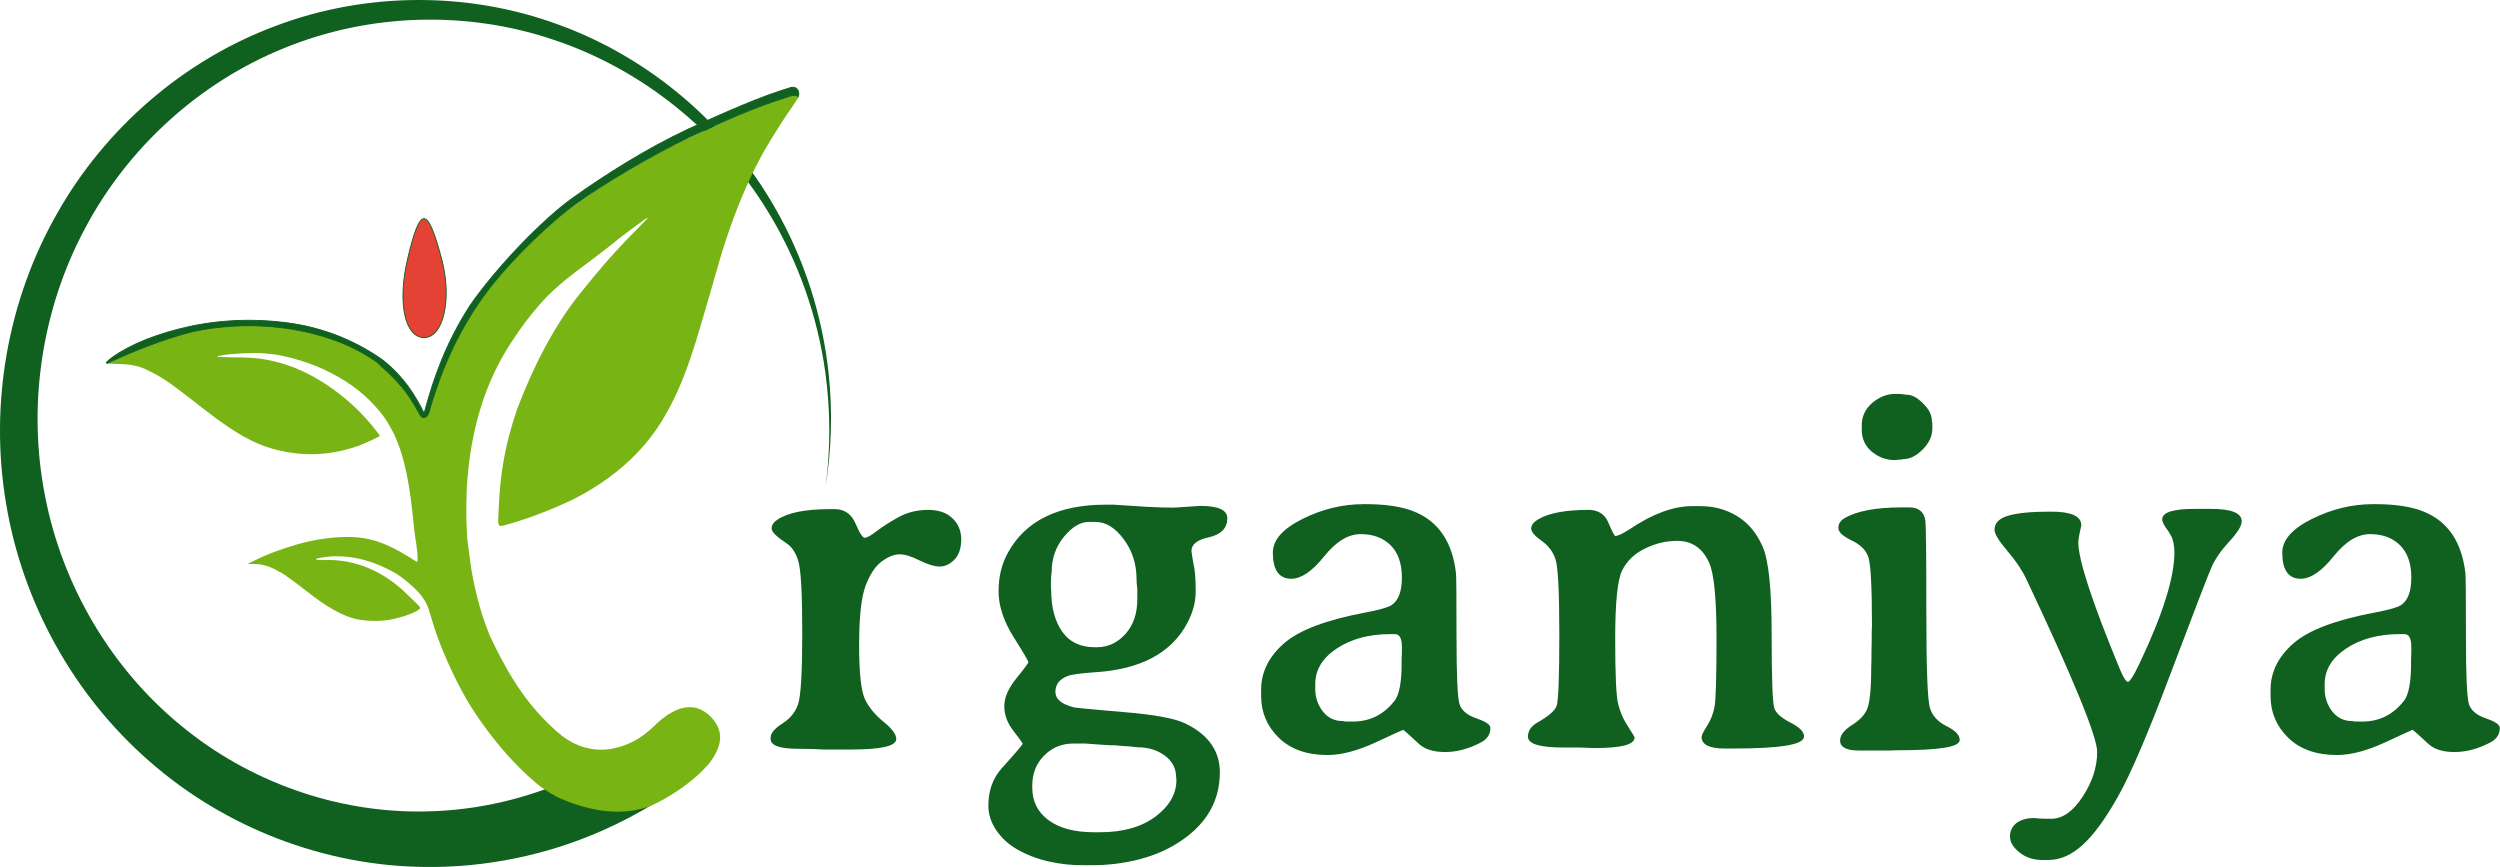 <svg width="2761" height="958" viewBox="0 0 2761 958" fill="none" xmlns="http://www.w3.org/2000/svg">
<path d="M911.768 537.225C911.768 537.225 911.768 537.225 911.768 537.225C918.482 495.82 919.601 453.434 915.046 411.58C908.138 347.743 887.922 285.166 855.719 229.166C803.305 137.345 717.825 63.97 617.339 27.394C517.93 -9.418 404.809 -9.224 304.651 28.548C203.377 66.1 116.421 141.155 62.968 235.903C8.454 331.49 -11.814 446.45 6.679 555.868C24.606 664.817 81.061 767.817 165.424 841.106C248.262 913.82 357.956 956.497 469.487 957.466C536.01 958.28 602.829 944.65 664.043 917.815C705.356 899.747 744.127 875.743 778.861 846.815C786.003 840.884 790.45 832.384 791.174 823.128C791.901 813.876 788.846 804.625 782.73 797.469C776.615 790.312 767.953 785.853 758.7 785.129C749.445 784.402 740.356 787.47 733.384 793.6C704.359 819.182 671.697 840.707 636.598 857.242C584.593 881.794 527.224 895.242 469.396 896.154C372.496 898.025 275.003 863.614 199.496 801.001C122.664 737.953 68.892 646.802 49.807 548.078C30.19 448.987 45.574 342.747 93.623 252.763C140.693 163.608 219.748 91.048 314.169 53.004C407.5 14.802 515.01 11.277 611.513 43.975C708.997 76.404 794.196 145.045 848.116 233.673C881.222 287.705 902.956 348.857 911.572 412.006C917.247 453.406 917.328 495.649 911.768 537.225Z" fill="#106020"/>
<path d="M468.223 241.492C469.502 241.473 470.894 242.274 472.419 244.141C473.936 245.998 475.511 248.825 477.164 252.65C480.468 260.294 484.029 271.805 488.037 287.199C493.705 308.965 494.094 330.474 490.375 346.498C488.515 354.512 485.635 361.123 481.903 365.71C478.179 370.289 473.626 372.834 468.378 372.801C463.111 372.768 458.657 370.427 455.082 366.171C451.498 361.903 448.801 355.707 447.105 348.006C443.714 332.604 444.358 311.316 449.746 287.808C453.305 272.28 456.53 260.659 459.61 252.914C461.151 249.04 462.645 246.165 464.107 244.263C465.577 242.351 466.945 241.511 468.223 241.492Z" fill="#E34234" stroke="#106020"/>
<path d="M479.908 693.926C490.449 726.204 508.595 762.397 520.482 781.012C552.541 831.215 584.086 858.196 593.295 865.811C602.504 873.425 611.075 877.615 615.02 880.168C644.295 893.311 680.97 903.097 716.242 890.811C735.795 883.999 820.795 834.311 787.795 794.811C757.503 758.552 720.29 804.811 716.242 807.96C684.295 832.811 647.024 836.46 615.02 807.96C585.713 781.861 565.037 753.215 541.033 702.215C534.537 685.215 530.537 676.715 522.533 639.801C519.927 627.782 518.009 608.466 516.033 595.215C515.033 575.215 514.533 568.215 515.533 538.715C519.533 471.715 537.107 419.715 565.533 376.715C576.333 360.378 586.824 346.512 595.341 337.142C618.894 309.442 650.056 290.965 677.84 268.117C686.302 261.157 692.136 256.978 701.03 250.361C719.408 236.688 719.669 236.835 704.353 252.239C687.525 269.165 672.331 285.344 655.36 306.12C650.195 312.442 644.286 319.673 642.228 322.19C611.356 359.926 588.011 407.177 571.061 452.022C557.95 490.784 552.389 521.241 550.661 563.748C550.588 565.535 550.509 567.154 550.438 568.617V568.617C550.094 575.67 549.926 579.112 551.483 580.299C552.966 581.432 556.02 580.514 561.98 578.723L561.997 578.718C563.289 578.33 564.717 577.901 566.295 577.443C590.568 570.397 624.04 556.799 642.589 546.451C678.539 526.393 708.021 501.082 729.623 467.044C757.849 422.57 769.966 371.572 784.906 321.613C786.714 315.565 790.082 303.871 792.39 295.625C802.44 259.706 815.98 222.984 829.981 193.673C833.362 186.597 836.339 180.802 839.888 174.036C841.948 170.107 846.82 161.694 850.715 155.34C860.554 139.282 866.661 129.657 874.76 118.209C878.669 112.166 879.764 110.712 881.478 108.01C882.528 106.354 882.766 105.215 880.497 105.215C858.75 105.215 787.201 140.404 769.402 148.432C733.544 164.607 697.983 184.002 666.077 204.788C654.778 212.149 627.213 231.76 621.802 236.286C620.701 237.207 615.298 241.71 609.794 246.294C581.684 269.704 555.198 297.642 534.125 326.11C516.78 349.54 500.655 376.134 488.98 403.074C478.492 428.562 477.992 431.061 471.244 451.219L468.295 461.311C462.693 451.926 456.429 443.038 449.977 434.213C437.094 416.599 428.835 409.453 416.447 398.914C411.111 394.376 405.965 390.479 400.404 386.823C380.012 373.423 378.062 371.124 346.84 362.112C333.197 358.175 319.384 356.18 305.953 355.265C289.869 354.168 273.156 354.563 257.055 356.703C219.775 361.658 174.875 375.501 130.969 395.578C124.09 398.723 118.366 401.38 118.25 401.48C118.134 401.581 123.537 401.782 130.258 401.926C138.586 402.298 145.895 402.635 153.772 405.073C161.82 407.564 175.362 414.887 183.272 420.25C219.72 444.957 257.441 483.398 300.584 495.46C333.243 504.593 363.285 503.611 396.099 492.339C409.946 486.535 414.889 484.117 416.683 483.069C418.451 482.037 419.222 481.955 419.452 481.537C419.787 480.928 416.775 477.509 416.581 477.248C391.257 443.229 349.822 411.719 309.063 400.694C291.893 396.05 281.13 394.743 259.36 394.657C248.245 394.614 239.464 394.267 239.847 393.887C241.735 392.017 261.119 390.076 280.288 389.837C288.857 389.731 295.71 390.527 303.111 391.387L303.624 391.447C306.906 391.827 314.994 393.548 321.599 395.268C346.959 401.877 368.951 411.968 388.991 426.063C406.534 438.399 423.484 456.823 431.064 471.792C434.135 477.857 433.341 474.728 438.206 486.359C447.283 508.058 452.981 536.902 457.193 582.489C458.26 594.017 461.193 605.743 461.193 617.199C461.193 620.067 460.865 620.881 459.942 620.295C436.505 605.439 415.38 592.976 384.45 592.991C361.752 593.004 339.487 597.309 317.729 604.404C305.081 608.528 291.902 613.472 280.426 619.356L273.566 622.872L281.164 622.921C289.537 622.975 296.787 625.034 305.829 629.926C316.794 635.86 311.793 633.19 321.327 639.801C323.678 641.43 329.375 645.721 333.988 649.337C349.67 661.633 370.299 677.749 392.146 683.401C402.01 685.953 418.894 686.479 429.672 684.57C438.572 682.993 451.584 679.534 459.849 674.958C460.83 674.416 462.042 673.671 462.899 672.946C464.389 671.687 464.483 670.947 462.982 669.448L460.98 667.449L456.978 663.451L443.127 650.217C424.455 633.965 397.763 618.847 363.627 618.395C361.922 618.373 349.412 619.116 349.148 617.719C349.1 617.464 349.173 617.34 349.668 617.038C350.244 616.582 355.5 615.558 361.466 614.892C382.314 612.563 405.834 617.252 427.248 628.007C435.859 632.331 440.761 634.813 450.076 642.769C460.397 651.586 469.219 659.966 473.489 672.946C475.814 680.016 477.396 686.233 479.908 693.926Z" fill="#78B414"/>
<path d="M209.093 360.651C246.614 352.476 287.279 351.503 325.719 357.862C364.134 364.217 397.477 379.47 423.297 398.112C446.213 416.547 458.43 436.342 468.654 456.938C469.087 457.809 469.368 458.517 469.52 459.09C469.672 459.666 469.682 460.067 469.614 460.343C469.552 460.597 469.418 460.774 469.192 460.91C468.952 461.055 468.594 461.16 468.087 461.214C467.161 461.216 466.428 460.951 465.749 460.415C465.046 459.861 464.385 459.006 463.645 457.804C462.905 456.604 462.115 455.105 461.133 453.286C460.154 451.473 458.993 449.359 457.527 446.954C444.989 426.392 436.446 418.353 416.361 400.007L416.341 399.988L416.317 399.971L415.164 399.146C390.831 381.909 358.722 369.543 322.943 363.624C286.595 357.611 248.144 358.53 212.658 366.262L212.648 366.264L212.64 366.267C178.831 374.96 146.347 388.405 123.351 398.979C122.106 399.552 121.392 399.927 120.787 400.238C120.216 400.532 119.744 400.765 118.994 401.064C118.743 401.039 118.483 401.018 118.259 400.998C117.981 400.973 117.747 400.945 117.561 400.901C117.404 400.865 117.329 400.825 117.297 400.804C117.298 400.799 117.299 400.794 117.301 400.788C117.323 400.688 117.411 400.494 117.656 400.178C117.895 399.87 118.256 399.482 118.773 398.993C119.807 398.017 121.429 396.679 123.855 394.839C144.086 380.176 174.464 368.196 209.093 360.651Z" fill="#106020" stroke="#106020"/>
<path d="M761.873 151.264L761.864 151.269C715.837 173.268 665.34 203.79 636.288 224.827C604.884 247.568 554.668 295.41 527.165 336.956C500.298 377.541 487.138 411.538 475.628 448.565C475.148 450.109 474.757 451.662 474.361 453.097C473.963 454.542 473.559 455.876 473.046 457.035C472.534 458.193 471.924 459.151 471.131 459.861C470.368 460.544 469.413 461.015 468.158 461.2C467.55 460.98 467.308 460.734 467.208 460.513C467.095 460.263 467.097 459.907 467.253 459.349C467.408 458.793 467.682 458.152 467.997 457.359C468.306 456.584 468.64 455.696 468.888 454.702L468.889 454.703C479.08 416.878 492.474 378.809 519.019 337.518C548.876 294.418 599.952 241.94 631.898 219.121C670.382 191.633 714.353 164.136 759.82 142.665C802.051 123.675 838.639 106.99 873.877 96.511C877.276 95.77 879.751 97.164 881.093 99.353C882.358 101.418 882.621 104.206 881.642 106.638C881.622 106.625 881.602 106.61 881.581 106.597C881.193 106.35 880.617 106.048 879.85 105.809C878.308 105.329 876.02 105.111 872.959 106.061C828.422 119.869 803.861 132.256 761.873 151.264Z" fill="#106020" stroke="#106020"/>
<mask id="path-6-outside-1_222_746" maskUnits="userSpaceOnUse" x="850.795" y="434.811" width="1911" height="521" fill="black">
<rect fill="white" x="850.795" y="434.811" width="1911" height="521"/>
<path d="M988.808 816.043C988.808 823.202 972.208 826.781 939.01 826.781H909.847L898.291 826.231L880.958 825.955C861.516 825.955 851.795 822.468 851.795 815.493C851.795 810.537 856.105 805.305 864.726 799.799C873.53 794.109 879.399 786.858 882.334 778.048C885.452 769.054 887.011 742.713 887.011 699.028C887.011 655.342 885.544 628.818 882.609 619.457C879.858 610.095 875.456 603.396 869.403 599.357C858.581 592.199 853.171 586.968 853.171 583.664C853.171 580.36 855.096 577.423 858.948 574.853C870.32 567.144 889.579 563.289 916.725 563.289H921.952C932.407 563.289 939.835 568.612 944.237 579.258C948.639 589.721 952.216 594.952 954.967 594.952C957.719 594.952 962.396 592.382 968.999 587.243C975.785 582.103 983.855 576.964 993.21 571.824C1002.75 566.685 1013.29 564.115 1024.85 564.115C1036.4 564.115 1045.21 567.144 1051.26 573.201C1057.5 579.075 1060.62 586.692 1060.62 596.054C1060.43 605.598 1057.96 612.757 1053.19 617.529C1048.42 622.302 1043.28 624.688 1037.78 624.688C1032.28 624.688 1025.03 622.485 1016.05 618.08C1007.06 613.491 999.538 611.197 993.485 611.197C987.432 611.197 980.829 613.767 973.676 618.906C966.523 623.862 960.378 632.856 955.242 645.889C950.29 658.737 947.814 680.856 947.814 712.243C947.814 743.448 950.015 763.639 954.417 772.816C958.819 781.811 965.605 790.07 974.776 797.596C984.131 805.122 988.808 811.271 988.808 816.043Z"/>
<path d="M1209.73 575.404H1202.58C1192.86 575.404 1183.41 581.002 1174.24 592.199C1165.07 603.396 1160.49 616.428 1160.49 631.296L1159.94 635.701L1159.66 642.585V649.743L1159.94 651.946C1159.94 671.035 1164.06 686.454 1172.32 698.202C1180.57 709.949 1192.86 715.823 1209.18 715.823H1211.11C1223.77 715.823 1234.59 710.867 1243.57 700.955C1252.56 691.043 1257.06 677.919 1257.06 661.582V650.844C1256.51 646.439 1256.23 642.86 1256.23 640.107C1256.23 622.669 1251.37 607.526 1241.65 594.677C1232.11 581.828 1221.47 575.404 1209.73 575.404ZM1185.25 820.173C1172.41 820.173 1161.5 824.67 1152.51 833.665C1143.52 842.659 1139.03 853.947 1139.03 867.53V869.733C1139.03 885.335 1145.17 897.633 1157.46 906.628C1169.75 915.622 1186.53 920.119 1207.81 920.119H1214.96C1240.64 920.119 1261.27 914.245 1276.86 902.498C1292.46 890.75 1300.25 876.983 1300.25 861.198L1299.98 858.995C1299.98 848.533 1295.67 840.089 1287.04 833.665C1278.42 827.424 1268.24 824.303 1256.51 824.303C1249.17 823.386 1243.85 822.927 1240.55 822.927L1231.19 822.101H1226.52L1210.01 820.999L1198.73 820.173H1185.25ZM1354.45 572.375C1354.45 582.838 1347.85 589.537 1334.64 592.474C1321.44 595.228 1314.83 600.642 1314.83 608.719L1315.66 614.501L1316.76 621.109L1318.13 628.267C1319.05 634.325 1319.51 642.86 1319.51 653.873C1319.51 664.886 1316.39 676.267 1310.16 688.014C1292.73 720.503 1259.17 738.308 1209.46 741.429C1193.5 742.53 1183.32 743.907 1178.92 745.559C1169.38 749.23 1164.61 755.379 1164.61 764.006C1164.61 772.633 1171.67 778.69 1185.8 782.178C1187.82 782.728 1206.07 784.472 1240.55 787.409C1275.03 790.162 1298.05 794.476 1309.6 800.35C1334 812.464 1346.2 829.994 1346.2 852.938C1346.2 883.041 1332.72 907.545 1305.75 926.451C1278.97 945.357 1243.85 954.811 1200.38 954.811C1169.75 954.811 1144.25 948.937 1123.89 937.189C1114.54 931.866 1106.93 924.891 1101.06 916.264C1095.37 907.821 1092.53 899.01 1092.53 889.832C1092.53 873.496 1097.39 859.913 1107.11 849.083C1122.7 831.829 1130.5 822.651 1130.5 821.55C1130.5 820.449 1127.1 815.585 1120.32 806.957C1113.53 798.33 1110.14 789.336 1110.14 779.975C1110.14 770.614 1114.54 760.518 1123.34 749.689C1132.33 738.675 1136.83 732.526 1136.83 731.241C1136.83 729.956 1131.32 720.595 1120.32 703.158C1109.31 685.536 1103.81 668.833 1103.81 653.047C1103.81 637.261 1107.2 623.22 1113.99 610.921C1133.25 575.863 1169.11 558.333 1221.56 558.333H1229.54L1267.79 560.811L1281.82 561.362C1286.59 561.545 1291.45 561.637 1296.4 561.637L1325.56 559.71C1344.82 559.71 1354.45 563.931 1354.45 572.375Z"/>
<path d="M1540.44 699.303H1535.76C1511.73 699.303 1491.65 704.718 1475.51 715.547C1459.55 726.194 1451.57 739.501 1451.57 755.47V760.977C1451.57 770.338 1454.41 778.782 1460.1 786.308C1465.97 793.65 1473.49 797.321 1482.66 797.321L1485.96 797.872H1494.21C1513.29 797.872 1528.88 790.07 1540.99 774.468C1546.31 767.677 1548.96 753.727 1548.96 732.618C1548.96 730.966 1548.96 729.314 1548.96 727.662L1549.24 721.054V714.446C1549.24 704.351 1546.31 699.303 1540.44 699.303ZM1406.72 610.371C1406.72 596.788 1417.45 584.673 1438.91 574.027C1460.56 563.197 1482.93 557.782 1506.04 557.782C1506.78 557.782 1507.51 557.782 1508.25 557.782C1530.26 557.782 1547.86 560.444 1561.07 565.767C1587.85 576.413 1603.16 598.99 1607.02 633.499C1607.38 636.986 1607.57 660.114 1607.57 702.882C1607.57 745.467 1608.67 770.43 1610.87 777.772C1613.25 785.115 1619.49 790.529 1629.58 794.017C1639.85 797.504 1644.98 800.808 1644.98 803.929C1644.98 810.537 1641.68 815.585 1635.08 819.072C1621.87 826.047 1608.85 829.535 1596.01 829.535C1583.36 829.535 1573.91 826.598 1567.67 820.724C1556.48 810.261 1550.52 805.03 1549.79 805.03C1549.06 805.03 1538.69 809.711 1518.7 819.072C1498.71 828.25 1481.19 832.839 1466.15 832.839C1443.59 832.839 1425.89 826.598 1413.05 814.116C1400.21 801.634 1393.79 786.491 1393.79 768.686V761.803C1393.79 742.713 1402.05 725.918 1418.55 711.417C1435.06 696.917 1464.78 685.628 1507.7 677.552C1523.29 674.615 1533.1 671.861 1537.13 669.292C1545.2 664.152 1549.24 653.69 1549.24 637.904C1549.24 622.118 1545.02 610.004 1536.58 601.56C1528.15 593.117 1516.87 588.895 1502.74 588.895C1488.62 588.895 1474.96 597.155 1461.75 613.675C1448.73 630.011 1436.8 638.179 1425.98 638.179C1413.14 638.179 1406.72 628.91 1406.72 610.371Z"/>
<path d="M1727.25 824.579C1701.38 824.579 1688.45 820.908 1688.45 813.565C1688.45 807.508 1691.85 802.552 1698.63 798.698C1710.92 791.722 1718.08 785.482 1720.09 779.975C1722.11 774.285 1723.12 747.761 1723.12 700.404C1723.12 652.864 1721.65 625.055 1718.72 616.979C1715.97 608.719 1710.83 601.927 1703.31 596.604C1695.79 591.281 1692.03 586.968 1692.03 583.664C1692.03 580.36 1694.51 577.239 1699.46 574.302C1711.01 567.511 1729.36 564.115 1754.48 564.115C1762 564.115 1767.87 566.685 1772.09 571.824C1773.56 573.66 1775.58 577.698 1778.14 583.939C1780.9 589.996 1782.73 593.025 1783.65 593.025C1787.13 592.841 1792.54 590.363 1799.88 585.591C1825.19 568.52 1848.12 559.985 1868.66 559.985H1878.02C1892.87 559.985 1906.26 563.656 1918.18 570.998C1930.11 578.341 1939.28 589.354 1945.7 604.038C1952.3 618.722 1955.6 650.753 1955.6 700.129C1955.6 749.321 1956.61 776.855 1958.63 782.728C1960.83 788.418 1966.79 793.742 1976.51 798.698C1986.42 803.654 1991.37 808.518 1991.37 813.29C1991.37 821.55 1965.32 825.68 1913.23 825.68H1904.98C1888.47 825.68 1880.22 821.734 1880.22 813.841C1880.22 812.189 1882.23 808.242 1886.27 802.002C1890.3 795.577 1893.06 788.51 1894.52 780.801C1895.99 773.092 1896.72 747.761 1896.72 704.809C1896.72 661.674 1894.06 633.957 1888.75 621.659C1881.41 604.772 1869.21 596.329 1852.15 596.329C1839.68 596.329 1827.58 599.266 1815.84 605.139C1804.28 610.83 1795.84 618.998 1790.53 629.644C1785.39 640.107 1782.82 665.345 1782.82 705.36C1782.82 745.191 1783.92 769.329 1786.12 777.772C1788.32 786.032 1790.98 792.732 1794.1 797.872L1804.28 814.391C1804.28 821.55 1789.88 825.129 1761.09 825.129L1744.3 824.579H1727.25Z"/>
<path d="M2133.06 473.256C2133.06 481.332 2129.57 488.858 2122.6 495.833C2115.82 502.624 2109.03 506.02 2102.24 506.02C2100.78 506.387 2099.58 506.571 2098.67 506.571L2092.61 507.121C2083.44 507.121 2075.19 504.093 2067.85 498.035C2060.7 491.978 2057.12 484.177 2057.12 474.632V469.676C2057.12 460.131 2060.88 452.147 2068.4 445.722C2076.11 439.115 2084.91 435.811 2094.82 435.811H2096.19L2105.54 436.912C2111.23 436.912 2117.1 440.032 2123.15 446.273C2129.39 452.33 2132.51 458.48 2132.51 464.72L2133.06 467.198V473.256ZM2045.57 596.054C2036.03 591.465 2031.26 587.151 2031.26 583.113C2031.26 579.075 2033.19 575.863 2037.04 573.476C2050.43 565.4 2071.61 561.362 2100.59 561.362H2108.57C2118.48 561.362 2124.07 565.951 2125.35 575.128C2126.09 580.084 2126.45 613.491 2126.45 675.349C2126.45 737.023 2127.74 772.449 2130.31 781.627C2132.87 790.621 2139.02 797.596 2148.74 802.552C2158.46 807.325 2163.32 812.189 2163.32 817.145C2163.32 824.12 2140.58 827.607 2095.09 827.607L2086.84 827.883H2053.27C2039.88 827.883 2033.19 824.579 2033.19 817.971C2033.19 812.464 2037.22 807.141 2045.29 802.002C2053.55 796.862 2059.23 791.172 2062.35 784.931C2065.84 778.139 2067.58 762.262 2067.58 737.299L2067.85 728.488V719.953L2068.13 707.012V698.477L2068.4 689.942C2068.4 646.439 2066.94 621.109 2064 613.95C2061.25 606.608 2055.11 600.642 2045.57 596.054Z"/>
<path d="M2294.28 598.807C2294.28 618.447 2309.51 665.07 2339.95 738.675C2344.17 748.954 2347.56 754.094 2350.13 754.094C2352.7 754.094 2357.47 746.66 2364.44 731.792C2389.75 678.194 2402.41 637.72 2402.41 610.371C2402.41 602.478 2401.12 596.054 2398.55 591.098L2395.53 586.142C2391.13 580.268 2388.92 576.138 2388.92 573.752C2388.92 566.593 2400.57 563.014 2423.87 563.014H2441.47C2463.67 563.014 2474.76 567.235 2474.76 575.679C2474.76 580.451 2470.18 587.794 2461.01 597.706C2452.02 607.434 2445.51 616.887 2441.47 626.065C2437.44 635.242 2422.67 673.605 2397.18 741.153C2371.87 808.518 2352.24 854.498 2338.3 879.094C2324.36 903.874 2311.34 921.679 2299.23 932.509C2287.31 943.338 2275.02 948.753 2262.37 948.753H2255.21C2245.68 948.753 2237.51 946 2230.73 940.493C2224.12 935.17 2220.82 929.572 2220.82 923.698C2220.82 918.008 2223.12 913.327 2227.7 909.656C2232.47 906.169 2238.71 904.425 2246.41 904.425L2252.74 904.976C2255.49 905.159 2259.71 905.251 2265.39 905.251C2278.23 905.251 2290.06 896.991 2300.88 880.471C2311.71 863.951 2317.12 847.248 2317.12 830.361C2317.12 813.474 2290.98 749.689 2238.71 639.005C2233.94 628.91 2226.88 618.447 2217.52 607.617C2208.35 596.788 2203.77 589.262 2203.77 585.04C2203.77 578.065 2208.63 573.201 2218.35 570.448C2228.07 567.511 2243.66 566.042 2265.12 566.042C2286.76 566.042 2297.58 570.723 2297.58 580.084C2295.38 589.629 2294.28 595.87 2294.28 598.807Z"/>
<path d="M2655.25 699.303H2650.57C2626.54 699.303 2606.46 704.718 2590.32 715.547C2574.36 726.194 2566.38 739.501 2566.38 755.47V760.977C2566.38 770.338 2569.22 778.782 2574.91 786.308C2580.78 793.65 2588.3 797.321 2597.47 797.321L2600.77 797.872H2609.03C2628.1 797.872 2643.69 790.07 2655.8 774.468C2661.12 767.677 2663.78 753.727 2663.78 732.618C2663.78 730.966 2663.78 729.314 2663.78 727.662L2664.05 721.054V714.446C2664.05 704.351 2661.12 699.303 2655.25 699.303ZM2521.54 610.371C2521.54 596.788 2532.27 584.673 2553.73 574.027C2575.37 563.197 2597.75 557.782 2620.86 557.782C2621.59 557.782 2622.32 557.782 2623.06 557.782C2645.07 557.782 2662.68 560.444 2675.88 565.767C2702.66 576.413 2717.98 598.99 2721.83 633.499C2722.19 636.986 2722.38 660.114 2722.38 702.882C2722.38 745.467 2723.48 770.43 2725.68 777.772C2728.06 785.115 2734.3 790.529 2744.39 794.017C2754.66 797.504 2759.8 800.808 2759.8 803.929C2759.8 810.537 2756.49 815.585 2749.89 819.072C2736.68 826.047 2723.66 829.535 2710.82 829.535C2698.17 829.535 2688.72 826.598 2682.48 820.724C2671.3 810.261 2665.34 805.03 2664.6 805.03C2663.87 805.03 2653.5 809.711 2633.51 819.072C2613.52 828.25 2596 832.839 2580.96 832.839C2558.4 832.839 2540.7 826.598 2527.86 814.116C2515.02 801.634 2508.6 786.491 2508.6 768.686V761.803C2508.6 742.713 2516.86 725.918 2533.37 711.417C2549.87 696.917 2579.59 685.628 2622.51 677.552C2638.1 674.615 2647.91 671.861 2651.95 669.292C2660.02 664.152 2664.05 653.69 2664.05 637.904C2664.05 622.118 2659.83 610.004 2651.4 601.56C2642.96 593.117 2631.68 588.895 2617.55 588.895C2603.43 588.895 2589.77 597.155 2576.56 613.675C2563.54 630.011 2551.62 638.179 2540.79 638.179C2527.96 638.179 2521.54 628.91 2521.54 610.371Z"/>
</mask>
<path d="M988.808 816.043C988.808 823.202 972.208 826.781 939.01 826.781H909.847L898.291 826.231L880.958 825.955C861.516 825.955 851.795 822.468 851.795 815.493C851.795 810.537 856.105 805.305 864.726 799.799C873.53 794.109 879.399 786.858 882.334 778.048C885.452 769.054 887.011 742.713 887.011 699.028C887.011 655.342 885.544 628.818 882.609 619.457C879.858 610.095 875.456 603.396 869.403 599.357C858.581 592.199 853.171 586.968 853.171 583.664C853.171 580.36 855.096 577.423 858.948 574.853C870.32 567.144 889.579 563.289 916.725 563.289H921.952C932.407 563.289 939.835 568.612 944.237 579.258C948.639 589.721 952.216 594.952 954.967 594.952C957.719 594.952 962.396 592.382 968.999 587.243C975.785 582.103 983.855 576.964 993.21 571.824C1002.75 566.685 1013.29 564.115 1024.85 564.115C1036.4 564.115 1045.21 567.144 1051.26 573.201C1057.5 579.075 1060.62 586.692 1060.62 596.054C1060.43 605.598 1057.96 612.757 1053.19 617.529C1048.42 622.302 1043.28 624.688 1037.78 624.688C1032.28 624.688 1025.03 622.485 1016.05 618.08C1007.06 613.491 999.538 611.197 993.485 611.197C987.432 611.197 980.829 613.767 973.676 618.906C966.523 623.862 960.378 632.856 955.242 645.889C950.29 658.737 947.814 680.856 947.814 712.243C947.814 743.448 950.015 763.639 954.417 772.816C958.819 781.811 965.605 790.07 974.776 797.596C984.131 805.122 988.808 811.271 988.808 816.043Z" fill="#106020"/>
<path d="M1209.73 575.404H1202.58C1192.86 575.404 1183.41 581.002 1174.24 592.199C1165.07 603.396 1160.49 616.428 1160.49 631.296L1159.94 635.701L1159.66 642.585V649.743L1159.94 651.946C1159.94 671.035 1164.06 686.454 1172.32 698.202C1180.57 709.949 1192.86 715.823 1209.18 715.823H1211.11C1223.77 715.823 1234.59 710.867 1243.57 700.955C1252.56 691.043 1257.06 677.919 1257.06 661.582V650.844C1256.51 646.439 1256.23 642.86 1256.23 640.107C1256.23 622.669 1251.37 607.526 1241.65 594.677C1232.11 581.828 1221.47 575.404 1209.73 575.404ZM1185.25 820.173C1172.41 820.173 1161.5 824.67 1152.51 833.665C1143.52 842.659 1139.03 853.947 1139.03 867.53V869.733C1139.03 885.335 1145.17 897.633 1157.46 906.628C1169.75 915.622 1186.53 920.119 1207.81 920.119H1214.96C1240.64 920.119 1261.27 914.245 1276.86 902.498C1292.46 890.75 1300.25 876.983 1300.25 861.198L1299.98 858.995C1299.98 848.533 1295.67 840.089 1287.04 833.665C1278.42 827.424 1268.24 824.303 1256.51 824.303C1249.17 823.386 1243.85 822.927 1240.55 822.927L1231.19 822.101H1226.52L1210.01 820.999L1198.73 820.173H1185.25ZM1354.45 572.375C1354.45 582.838 1347.85 589.537 1334.64 592.474C1321.44 595.228 1314.83 600.642 1314.83 608.719L1315.66 614.501L1316.76 621.109L1318.13 628.267C1319.05 634.325 1319.51 642.86 1319.51 653.873C1319.51 664.886 1316.39 676.267 1310.16 688.014C1292.73 720.503 1259.17 738.308 1209.46 741.429C1193.5 742.53 1183.32 743.907 1178.92 745.559C1169.38 749.23 1164.61 755.379 1164.61 764.006C1164.61 772.633 1171.67 778.69 1185.8 782.178C1187.82 782.728 1206.07 784.472 1240.55 787.409C1275.03 790.162 1298.05 794.476 1309.6 800.35C1334 812.464 1346.2 829.994 1346.2 852.938C1346.2 883.041 1332.72 907.545 1305.75 926.451C1278.97 945.357 1243.85 954.811 1200.38 954.811C1169.75 954.811 1144.25 948.937 1123.89 937.189C1114.54 931.866 1106.93 924.891 1101.06 916.264C1095.37 907.821 1092.53 899.01 1092.53 889.832C1092.53 873.496 1097.39 859.913 1107.11 849.083C1122.7 831.829 1130.5 822.651 1130.5 821.55C1130.5 820.449 1127.1 815.585 1120.32 806.957C1113.53 798.33 1110.14 789.336 1110.14 779.975C1110.14 770.614 1114.54 760.518 1123.34 749.689C1132.33 738.675 1136.83 732.526 1136.83 731.241C1136.83 729.956 1131.32 720.595 1120.32 703.158C1109.31 685.536 1103.81 668.833 1103.81 653.047C1103.81 637.261 1107.2 623.22 1113.99 610.921C1133.25 575.863 1169.11 558.333 1221.56 558.333H1229.54L1267.79 560.811L1281.82 561.362C1286.59 561.545 1291.45 561.637 1296.4 561.637L1325.56 559.71C1344.82 559.71 1354.45 563.931 1354.45 572.375Z" fill="#106020"/>
<path d="M1540.44 699.303H1535.76C1511.73 699.303 1491.65 704.718 1475.51 715.547C1459.55 726.194 1451.57 739.501 1451.57 755.47V760.977C1451.57 770.338 1454.41 778.782 1460.1 786.308C1465.97 793.65 1473.49 797.321 1482.66 797.321L1485.96 797.872H1494.21C1513.29 797.872 1528.88 790.07 1540.99 774.468C1546.31 767.677 1548.96 753.727 1548.96 732.618C1548.96 730.966 1548.96 729.314 1548.96 727.662L1549.24 721.054V714.446C1549.24 704.351 1546.31 699.303 1540.44 699.303ZM1406.72 610.371C1406.72 596.788 1417.45 584.673 1438.91 574.027C1460.56 563.197 1482.93 557.782 1506.04 557.782C1506.78 557.782 1507.51 557.782 1508.25 557.782C1530.26 557.782 1547.86 560.444 1561.07 565.767C1587.85 576.413 1603.16 598.99 1607.02 633.499C1607.38 636.986 1607.57 660.114 1607.57 702.882C1607.57 745.467 1608.67 770.43 1610.87 777.772C1613.25 785.115 1619.49 790.529 1629.58 794.017C1639.85 797.504 1644.98 800.808 1644.98 803.929C1644.98 810.537 1641.68 815.585 1635.08 819.072C1621.87 826.047 1608.85 829.535 1596.01 829.535C1583.36 829.535 1573.91 826.598 1567.67 820.724C1556.48 810.261 1550.52 805.03 1549.79 805.03C1549.06 805.03 1538.69 809.711 1518.7 819.072C1498.71 828.25 1481.19 832.839 1466.15 832.839C1443.59 832.839 1425.89 826.598 1413.05 814.116C1400.21 801.634 1393.79 786.491 1393.79 768.686V761.803C1393.79 742.713 1402.05 725.918 1418.55 711.417C1435.06 696.917 1464.78 685.628 1507.7 677.552C1523.29 674.615 1533.1 671.861 1537.13 669.292C1545.2 664.152 1549.24 653.69 1549.24 637.904C1549.24 622.118 1545.02 610.004 1536.58 601.56C1528.15 593.117 1516.87 588.895 1502.74 588.895C1488.62 588.895 1474.96 597.155 1461.75 613.675C1448.73 630.011 1436.8 638.179 1425.98 638.179C1413.14 638.179 1406.72 628.91 1406.72 610.371Z" fill="#106020"/>
<path d="M1727.25 824.579C1701.38 824.579 1688.45 820.908 1688.45 813.565C1688.45 807.508 1691.85 802.552 1698.63 798.698C1710.92 791.722 1718.08 785.482 1720.09 779.975C1722.11 774.285 1723.12 747.761 1723.12 700.404C1723.12 652.864 1721.65 625.055 1718.72 616.979C1715.97 608.719 1710.83 601.927 1703.31 596.604C1695.79 591.281 1692.03 586.968 1692.03 583.664C1692.03 580.36 1694.51 577.239 1699.46 574.302C1711.01 567.511 1729.36 564.115 1754.48 564.115C1762 564.115 1767.87 566.685 1772.09 571.824C1773.56 573.66 1775.58 577.698 1778.14 583.939C1780.9 589.996 1782.73 593.025 1783.65 593.025C1787.13 592.841 1792.54 590.363 1799.88 585.591C1825.19 568.52 1848.12 559.985 1868.66 559.985H1878.02C1892.87 559.985 1906.26 563.656 1918.18 570.998C1930.11 578.341 1939.28 589.354 1945.7 604.038C1952.3 618.722 1955.6 650.753 1955.6 700.129C1955.6 749.321 1956.61 776.855 1958.63 782.728C1960.83 788.418 1966.79 793.742 1976.51 798.698C1986.42 803.654 1991.37 808.518 1991.37 813.29C1991.37 821.55 1965.32 825.68 1913.23 825.68H1904.98C1888.47 825.68 1880.22 821.734 1880.22 813.841C1880.22 812.189 1882.23 808.242 1886.27 802.002C1890.3 795.577 1893.06 788.51 1894.52 780.801C1895.99 773.092 1896.72 747.761 1896.72 704.809C1896.72 661.674 1894.06 633.957 1888.75 621.659C1881.41 604.772 1869.21 596.329 1852.15 596.329C1839.68 596.329 1827.58 599.266 1815.84 605.139C1804.28 610.83 1795.84 618.998 1790.53 629.644C1785.39 640.107 1782.82 665.345 1782.82 705.36C1782.82 745.191 1783.92 769.329 1786.12 777.772C1788.32 786.032 1790.98 792.732 1794.1 797.872L1804.28 814.391C1804.28 821.55 1789.88 825.129 1761.09 825.129L1744.3 824.579H1727.25Z" fill="#106020"/>
<path d="M2133.06 473.256C2133.06 481.332 2129.57 488.858 2122.6 495.833C2115.82 502.624 2109.03 506.02 2102.24 506.02C2100.78 506.387 2099.58 506.571 2098.67 506.571L2092.61 507.121C2083.44 507.121 2075.19 504.093 2067.85 498.035C2060.7 491.978 2057.12 484.177 2057.12 474.632V469.676C2057.12 460.131 2060.88 452.147 2068.4 445.722C2076.11 439.115 2084.91 435.811 2094.82 435.811H2096.19L2105.54 436.912C2111.23 436.912 2117.1 440.032 2123.15 446.273C2129.39 452.33 2132.51 458.48 2132.51 464.72L2133.06 467.198V473.256ZM2045.57 596.054C2036.03 591.465 2031.26 587.151 2031.26 583.113C2031.26 579.075 2033.19 575.863 2037.04 573.476C2050.43 565.4 2071.61 561.362 2100.59 561.362H2108.57C2118.48 561.362 2124.07 565.951 2125.35 575.128C2126.09 580.084 2126.45 613.491 2126.45 675.349C2126.45 737.023 2127.74 772.449 2130.31 781.627C2132.87 790.621 2139.02 797.596 2148.74 802.552C2158.46 807.325 2163.32 812.189 2163.32 817.145C2163.32 824.12 2140.58 827.607 2095.09 827.607L2086.84 827.883H2053.27C2039.88 827.883 2033.19 824.579 2033.19 817.971C2033.19 812.464 2037.22 807.141 2045.29 802.002C2053.55 796.862 2059.23 791.172 2062.35 784.931C2065.84 778.139 2067.58 762.262 2067.58 737.299L2067.85 728.488V719.953L2068.13 707.012V698.477L2068.4 689.942C2068.4 646.439 2066.94 621.109 2064 613.95C2061.25 606.608 2055.11 600.642 2045.57 596.054Z" fill="#106020"/>
<path d="M2294.28 598.807C2294.28 618.447 2309.51 665.07 2339.95 738.675C2344.17 748.954 2347.56 754.094 2350.13 754.094C2352.7 754.094 2357.47 746.66 2364.44 731.792C2389.75 678.194 2402.41 637.72 2402.41 610.371C2402.41 602.478 2401.12 596.054 2398.55 591.098L2395.53 586.142C2391.13 580.268 2388.92 576.138 2388.92 573.752C2388.92 566.593 2400.57 563.014 2423.87 563.014H2441.47C2463.67 563.014 2474.76 567.235 2474.76 575.679C2474.76 580.451 2470.18 587.794 2461.01 597.706C2452.02 607.434 2445.51 616.887 2441.47 626.065C2437.44 635.242 2422.67 673.605 2397.18 741.153C2371.87 808.518 2352.24 854.498 2338.3 879.094C2324.36 903.874 2311.34 921.679 2299.23 932.509C2287.31 943.338 2275.02 948.753 2262.37 948.753H2255.21C2245.68 948.753 2237.51 946 2230.73 940.493C2224.12 935.17 2220.82 929.572 2220.82 923.698C2220.82 918.008 2223.12 913.327 2227.7 909.656C2232.47 906.169 2238.71 904.425 2246.41 904.425L2252.74 904.976C2255.49 905.159 2259.71 905.251 2265.39 905.251C2278.23 905.251 2290.06 896.991 2300.88 880.471C2311.71 863.951 2317.12 847.248 2317.12 830.361C2317.12 813.474 2290.98 749.689 2238.71 639.005C2233.94 628.91 2226.88 618.447 2217.52 607.617C2208.35 596.788 2203.77 589.262 2203.77 585.04C2203.77 578.065 2208.63 573.201 2218.35 570.448C2228.07 567.511 2243.66 566.042 2265.12 566.042C2286.76 566.042 2297.58 570.723 2297.58 580.084C2295.38 589.629 2294.28 595.87 2294.28 598.807Z" fill="#106020"/>
<path d="M2655.25 699.303H2650.57C2626.54 699.303 2606.46 704.718 2590.32 715.547C2574.36 726.194 2566.38 739.501 2566.38 755.47V760.977C2566.38 770.338 2569.22 778.782 2574.91 786.308C2580.78 793.65 2588.3 797.321 2597.47 797.321L2600.77 797.872H2609.03C2628.1 797.872 2643.69 790.07 2655.8 774.468C2661.12 767.677 2663.78 753.727 2663.78 732.618C2663.78 730.966 2663.78 729.314 2663.78 727.662L2664.05 721.054V714.446C2664.05 704.351 2661.12 699.303 2655.25 699.303ZM2521.54 610.371C2521.54 596.788 2532.27 584.673 2553.73 574.027C2575.37 563.197 2597.75 557.782 2620.86 557.782C2621.59 557.782 2622.32 557.782 2623.06 557.782C2645.07 557.782 2662.68 560.444 2675.88 565.767C2702.66 576.413 2717.98 598.99 2721.83 633.499C2722.19 636.986 2722.38 660.114 2722.38 702.882C2722.38 745.467 2723.48 770.43 2725.68 777.772C2728.06 785.115 2734.3 790.529 2744.39 794.017C2754.66 797.504 2759.8 800.808 2759.8 803.929C2759.8 810.537 2756.49 815.585 2749.89 819.072C2736.68 826.047 2723.66 829.535 2710.82 829.535C2698.17 829.535 2688.72 826.598 2682.48 820.724C2671.3 810.261 2665.34 805.03 2664.6 805.03C2663.87 805.03 2653.5 809.711 2633.51 819.072C2613.52 828.25 2596 832.839 2580.96 832.839C2558.4 832.839 2540.7 826.598 2527.86 814.116C2515.02 801.634 2508.6 786.491 2508.6 768.686V761.803C2508.6 742.713 2516.86 725.918 2533.37 711.417C2549.87 696.917 2579.59 685.628 2622.51 677.552C2638.1 674.615 2647.91 671.861 2651.95 669.292C2660.02 664.152 2664.05 653.69 2664.05 637.904C2664.05 622.118 2659.83 610.004 2651.4 601.56C2642.96 593.117 2631.68 588.895 2617.55 588.895C2603.43 588.895 2589.77 597.155 2576.56 613.675C2563.54 630.011 2551.62 638.179 2540.79 638.179C2527.96 638.179 2521.54 628.91 2521.54 610.371Z" fill="#106020"/>
<path d="M988.808 816.043C988.808 823.202 972.208 826.781 939.01 826.781H909.847L898.291 826.231L880.958 825.955C861.516 825.955 851.795 822.468 851.795 815.493C851.795 810.537 856.105 805.305 864.726 799.799C873.53 794.109 879.399 786.858 882.334 778.048C885.452 769.054 887.011 742.713 887.011 699.028C887.011 655.342 885.544 628.818 882.609 619.457C879.858 610.095 875.456 603.396 869.403 599.357C858.581 592.199 853.171 586.968 853.171 583.664C853.171 580.36 855.096 577.423 858.948 574.853C870.32 567.144 889.579 563.289 916.725 563.289H921.952C932.407 563.289 939.835 568.612 944.237 579.258C948.639 589.721 952.216 594.952 954.967 594.952C957.719 594.952 962.396 592.382 968.999 587.243C975.785 582.103 983.855 576.964 993.21 571.824C1002.75 566.685 1013.29 564.115 1024.85 564.115C1036.4 564.115 1045.21 567.144 1051.26 573.201C1057.5 579.075 1060.62 586.692 1060.62 596.054C1060.43 605.598 1057.96 612.757 1053.19 617.529C1048.42 622.302 1043.28 624.688 1037.78 624.688C1032.28 624.688 1025.03 622.485 1016.05 618.08C1007.06 613.491 999.538 611.197 993.485 611.197C987.432 611.197 980.829 613.767 973.676 618.906C966.523 623.862 960.378 632.856 955.242 645.889C950.29 658.737 947.814 680.856 947.814 712.243C947.814 743.448 950.015 763.639 954.417 772.816C958.819 781.811 965.605 790.07 974.776 797.596C984.131 805.122 988.808 811.271 988.808 816.043Z" stroke="#106020" stroke-width="2" mask="url(#path-6-outside-1_222_746)"/>
<path d="M1209.73 575.404H1202.58C1192.86 575.404 1183.41 581.002 1174.24 592.199C1165.07 603.396 1160.49 616.428 1160.49 631.296L1159.94 635.701L1159.66 642.585V649.743L1159.94 651.946C1159.94 671.035 1164.06 686.454 1172.32 698.202C1180.57 709.949 1192.86 715.823 1209.18 715.823H1211.11C1223.77 715.823 1234.59 710.867 1243.57 700.955C1252.56 691.043 1257.06 677.919 1257.06 661.582V650.844C1256.51 646.439 1256.23 642.86 1256.23 640.107C1256.23 622.669 1251.37 607.526 1241.65 594.677C1232.11 581.828 1221.47 575.404 1209.73 575.404ZM1185.25 820.173C1172.41 820.173 1161.5 824.67 1152.51 833.665C1143.52 842.659 1139.03 853.947 1139.03 867.53V869.733C1139.03 885.335 1145.17 897.633 1157.46 906.628C1169.75 915.622 1186.53 920.119 1207.81 920.119H1214.96C1240.64 920.119 1261.27 914.245 1276.86 902.498C1292.46 890.75 1300.25 876.983 1300.25 861.198L1299.98 858.995C1299.98 848.533 1295.67 840.089 1287.04 833.665C1278.42 827.424 1268.24 824.303 1256.51 824.303C1249.17 823.386 1243.85 822.927 1240.55 822.927L1231.19 822.101H1226.52L1210.01 820.999L1198.73 820.173H1185.25ZM1354.45 572.375C1354.45 582.838 1347.85 589.537 1334.64 592.474C1321.44 595.228 1314.83 600.642 1314.83 608.719L1315.66 614.501L1316.76 621.109L1318.13 628.267C1319.05 634.325 1319.51 642.86 1319.51 653.873C1319.51 664.886 1316.39 676.267 1310.16 688.014C1292.73 720.503 1259.17 738.308 1209.46 741.429C1193.5 742.53 1183.32 743.907 1178.92 745.559C1169.38 749.23 1164.61 755.379 1164.61 764.006C1164.61 772.633 1171.67 778.69 1185.8 782.178C1187.82 782.728 1206.07 784.472 1240.55 787.409C1275.03 790.162 1298.05 794.476 1309.6 800.35C1334 812.464 1346.2 829.994 1346.2 852.938C1346.2 883.041 1332.72 907.545 1305.75 926.451C1278.97 945.357 1243.85 954.811 1200.38 954.811C1169.75 954.811 1144.25 948.937 1123.89 937.189C1114.54 931.866 1106.93 924.891 1101.06 916.264C1095.37 907.821 1092.53 899.01 1092.53 889.832C1092.53 873.496 1097.39 859.913 1107.11 849.083C1122.7 831.829 1130.5 822.651 1130.5 821.55C1130.5 820.449 1127.1 815.585 1120.32 806.957C1113.53 798.33 1110.14 789.336 1110.14 779.975C1110.14 770.614 1114.54 760.518 1123.34 749.689C1132.33 738.675 1136.83 732.526 1136.83 731.241C1136.83 729.956 1131.32 720.595 1120.32 703.158C1109.31 685.536 1103.81 668.833 1103.81 653.047C1103.81 637.261 1107.2 623.22 1113.99 610.921C1133.25 575.863 1169.11 558.333 1221.56 558.333H1229.54L1267.79 560.811L1281.82 561.362C1286.59 561.545 1291.45 561.637 1296.4 561.637L1325.56 559.71C1344.82 559.71 1354.45 563.931 1354.45 572.375Z" stroke="#106020" stroke-width="2" mask="url(#path-6-outside-1_222_746)"/>
<path d="M1540.44 699.303H1535.76C1511.73 699.303 1491.65 704.718 1475.51 715.547C1459.55 726.194 1451.57 739.501 1451.57 755.47V760.977C1451.57 770.338 1454.41 778.782 1460.1 786.308C1465.97 793.65 1473.49 797.321 1482.66 797.321L1485.96 797.872H1494.21C1513.29 797.872 1528.88 790.07 1540.99 774.468C1546.31 767.677 1548.96 753.727 1548.96 732.618C1548.96 730.966 1548.96 729.314 1548.96 727.662L1549.24 721.054V714.446C1549.24 704.351 1546.31 699.303 1540.44 699.303ZM1406.72 610.371C1406.72 596.788 1417.45 584.673 1438.91 574.027C1460.56 563.197 1482.93 557.782 1506.04 557.782C1506.78 557.782 1507.51 557.782 1508.25 557.782C1530.26 557.782 1547.86 560.444 1561.07 565.767C1587.85 576.413 1603.16 598.99 1607.02 633.499C1607.38 636.986 1607.57 660.114 1607.57 702.882C1607.57 745.467 1608.67 770.43 1610.87 777.772C1613.25 785.115 1619.49 790.529 1629.58 794.017C1639.85 797.504 1644.98 800.808 1644.98 803.929C1644.98 810.537 1641.68 815.585 1635.08 819.072C1621.87 826.047 1608.85 829.535 1596.01 829.535C1583.36 829.535 1573.91 826.598 1567.67 820.724C1556.48 810.261 1550.52 805.03 1549.79 805.03C1549.06 805.03 1538.69 809.711 1518.7 819.072C1498.71 828.25 1481.19 832.839 1466.15 832.839C1443.59 832.839 1425.89 826.598 1413.05 814.116C1400.21 801.634 1393.79 786.491 1393.79 768.686V761.803C1393.79 742.713 1402.05 725.918 1418.55 711.417C1435.06 696.917 1464.78 685.628 1507.7 677.552C1523.29 674.615 1533.1 671.861 1537.13 669.292C1545.2 664.152 1549.24 653.69 1549.24 637.904C1549.24 622.118 1545.02 610.004 1536.58 601.56C1528.15 593.117 1516.87 588.895 1502.74 588.895C1488.62 588.895 1474.96 597.155 1461.75 613.675C1448.73 630.011 1436.8 638.179 1425.98 638.179C1413.14 638.179 1406.72 628.91 1406.72 610.371Z" stroke="#106020" stroke-width="2" mask="url(#path-6-outside-1_222_746)"/>
<path d="M1727.25 824.579C1701.38 824.579 1688.45 820.908 1688.45 813.565C1688.45 807.508 1691.85 802.552 1698.63 798.698C1710.92 791.722 1718.08 785.482 1720.09 779.975C1722.11 774.285 1723.12 747.761 1723.12 700.404C1723.12 652.864 1721.65 625.055 1718.72 616.979C1715.97 608.719 1710.83 601.927 1703.31 596.604C1695.79 591.281 1692.03 586.968 1692.03 583.664C1692.03 580.36 1694.51 577.239 1699.46 574.302C1711.01 567.511 1729.36 564.115 1754.48 564.115C1762 564.115 1767.87 566.685 1772.09 571.824C1773.56 573.66 1775.58 577.698 1778.14 583.939C1780.9 589.996 1782.73 593.025 1783.65 593.025C1787.13 592.841 1792.54 590.363 1799.88 585.591C1825.19 568.52 1848.12 559.985 1868.66 559.985H1878.02C1892.87 559.985 1906.26 563.656 1918.18 570.998C1930.11 578.341 1939.28 589.354 1945.7 604.038C1952.3 618.722 1955.6 650.753 1955.6 700.129C1955.6 749.321 1956.61 776.855 1958.63 782.728C1960.83 788.418 1966.79 793.742 1976.51 798.698C1986.42 803.654 1991.37 808.518 1991.37 813.29C1991.37 821.55 1965.32 825.68 1913.23 825.68H1904.98C1888.47 825.68 1880.22 821.734 1880.22 813.841C1880.22 812.189 1882.23 808.242 1886.27 802.002C1890.3 795.577 1893.06 788.51 1894.52 780.801C1895.99 773.092 1896.72 747.761 1896.72 704.809C1896.72 661.674 1894.06 633.957 1888.75 621.659C1881.41 604.772 1869.21 596.329 1852.15 596.329C1839.68 596.329 1827.58 599.266 1815.84 605.139C1804.28 610.83 1795.84 618.998 1790.53 629.644C1785.39 640.107 1782.82 665.345 1782.82 705.36C1782.82 745.191 1783.92 769.329 1786.12 777.772C1788.32 786.032 1790.98 792.732 1794.1 797.872L1804.28 814.391C1804.28 821.55 1789.88 825.129 1761.09 825.129L1744.3 824.579H1727.25Z" stroke="#106020" stroke-width="2" mask="url(#path-6-outside-1_222_746)"/>
<path d="M2133.06 473.256C2133.06 481.332 2129.57 488.858 2122.6 495.833C2115.82 502.624 2109.03 506.02 2102.24 506.02C2100.78 506.387 2099.58 506.571 2098.67 506.571L2092.61 507.121C2083.44 507.121 2075.19 504.093 2067.85 498.035C2060.7 491.978 2057.12 484.177 2057.12 474.632V469.676C2057.12 460.131 2060.88 452.147 2068.4 445.722C2076.11 439.115 2084.91 435.811 2094.82 435.811H2096.19L2105.54 436.912C2111.23 436.912 2117.1 440.032 2123.15 446.273C2129.39 452.33 2132.51 458.48 2132.51 464.72L2133.06 467.198V473.256ZM2045.57 596.054C2036.03 591.465 2031.26 587.151 2031.26 583.113C2031.26 579.075 2033.19 575.863 2037.04 573.476C2050.43 565.4 2071.61 561.362 2100.59 561.362H2108.57C2118.48 561.362 2124.07 565.951 2125.35 575.128C2126.09 580.084 2126.45 613.491 2126.45 675.349C2126.45 737.023 2127.74 772.449 2130.31 781.627C2132.87 790.621 2139.02 797.596 2148.74 802.552C2158.46 807.325 2163.32 812.189 2163.32 817.145C2163.32 824.12 2140.58 827.607 2095.09 827.607L2086.84 827.883H2053.27C2039.88 827.883 2033.19 824.579 2033.19 817.971C2033.19 812.464 2037.22 807.141 2045.29 802.002C2053.55 796.862 2059.23 791.172 2062.35 784.931C2065.84 778.139 2067.58 762.262 2067.58 737.299L2067.85 728.488V719.953L2068.13 707.012V698.477L2068.4 689.942C2068.4 646.439 2066.94 621.109 2064 613.95C2061.25 606.608 2055.11 600.642 2045.57 596.054Z" stroke="#106020" stroke-width="2" mask="url(#path-6-outside-1_222_746)"/>
<path d="M2294.28 598.807C2294.28 618.447 2309.51 665.07 2339.95 738.675C2344.17 748.954 2347.56 754.094 2350.13 754.094C2352.7 754.094 2357.47 746.66 2364.44 731.792C2389.75 678.194 2402.41 637.72 2402.41 610.371C2402.41 602.478 2401.12 596.054 2398.55 591.098L2395.53 586.142C2391.13 580.268 2388.92 576.138 2388.92 573.752C2388.92 566.593 2400.57 563.014 2423.87 563.014H2441.47C2463.67 563.014 2474.76 567.235 2474.76 575.679C2474.76 580.451 2470.18 587.794 2461.01 597.706C2452.02 607.434 2445.51 616.887 2441.47 626.065C2437.44 635.242 2422.67 673.605 2397.18 741.153C2371.87 808.518 2352.24 854.498 2338.3 879.094C2324.36 903.874 2311.34 921.679 2299.23 932.509C2287.31 943.338 2275.02 948.753 2262.37 948.753H2255.21C2245.68 948.753 2237.51 946 2230.73 940.493C2224.12 935.17 2220.82 929.572 2220.82 923.698C2220.82 918.008 2223.12 913.327 2227.7 909.656C2232.47 906.169 2238.71 904.425 2246.41 904.425L2252.74 904.976C2255.49 905.159 2259.71 905.251 2265.39 905.251C2278.23 905.251 2290.06 896.991 2300.88 880.471C2311.71 863.951 2317.12 847.248 2317.12 830.361C2317.12 813.474 2290.98 749.689 2238.71 639.005C2233.94 628.91 2226.88 618.447 2217.52 607.617C2208.35 596.788 2203.77 589.262 2203.77 585.04C2203.77 578.065 2208.63 573.201 2218.35 570.448C2228.07 567.511 2243.66 566.042 2265.12 566.042C2286.76 566.042 2297.58 570.723 2297.58 580.084C2295.38 589.629 2294.28 595.87 2294.28 598.807Z" stroke="#106020" stroke-width="2" mask="url(#path-6-outside-1_222_746)"/>
<path d="M2655.25 699.303H2650.57C2626.54 699.303 2606.46 704.718 2590.32 715.547C2574.36 726.194 2566.38 739.501 2566.38 755.47V760.977C2566.38 770.338 2569.22 778.782 2574.91 786.308C2580.78 793.65 2588.3 797.321 2597.47 797.321L2600.77 797.872H2609.03C2628.1 797.872 2643.69 790.07 2655.8 774.468C2661.12 767.677 2663.78 753.727 2663.78 732.618C2663.78 730.966 2663.78 729.314 2663.78 727.662L2664.05 721.054V714.446C2664.05 704.351 2661.12 699.303 2655.25 699.303ZM2521.54 610.371C2521.54 596.788 2532.27 584.673 2553.73 574.027C2575.37 563.197 2597.75 557.782 2620.86 557.782C2621.59 557.782 2622.32 557.782 2623.06 557.782C2645.07 557.782 2662.68 560.444 2675.88 565.767C2702.66 576.413 2717.98 598.99 2721.83 633.499C2722.19 636.986 2722.38 660.114 2722.38 702.882C2722.38 745.467 2723.48 770.43 2725.68 777.772C2728.06 785.115 2734.3 790.529 2744.39 794.017C2754.66 797.504 2759.8 800.808 2759.8 803.929C2759.8 810.537 2756.49 815.585 2749.89 819.072C2736.68 826.047 2723.66 829.535 2710.82 829.535C2698.17 829.535 2688.72 826.598 2682.48 820.724C2671.3 810.261 2665.34 805.03 2664.6 805.03C2663.87 805.03 2653.5 809.711 2633.51 819.072C2613.52 828.25 2596 832.839 2580.96 832.839C2558.4 832.839 2540.7 826.598 2527.86 814.116C2515.02 801.634 2508.6 786.491 2508.6 768.686V761.803C2508.6 742.713 2516.86 725.918 2533.37 711.417C2549.87 696.917 2579.59 685.628 2622.51 677.552C2638.1 674.615 2647.91 671.861 2651.95 669.292C2660.02 664.152 2664.05 653.69 2664.05 637.904C2664.05 622.118 2659.83 610.004 2651.4 601.56C2642.96 593.117 2631.68 588.895 2617.55 588.895C2603.43 588.895 2589.77 597.155 2576.56 613.675C2563.54 630.011 2551.62 638.179 2540.79 638.179C2527.96 638.179 2521.54 628.91 2521.54 610.371Z" stroke="#106020" stroke-width="2" mask="url(#path-6-outside-1_222_746)"/>
</svg>
